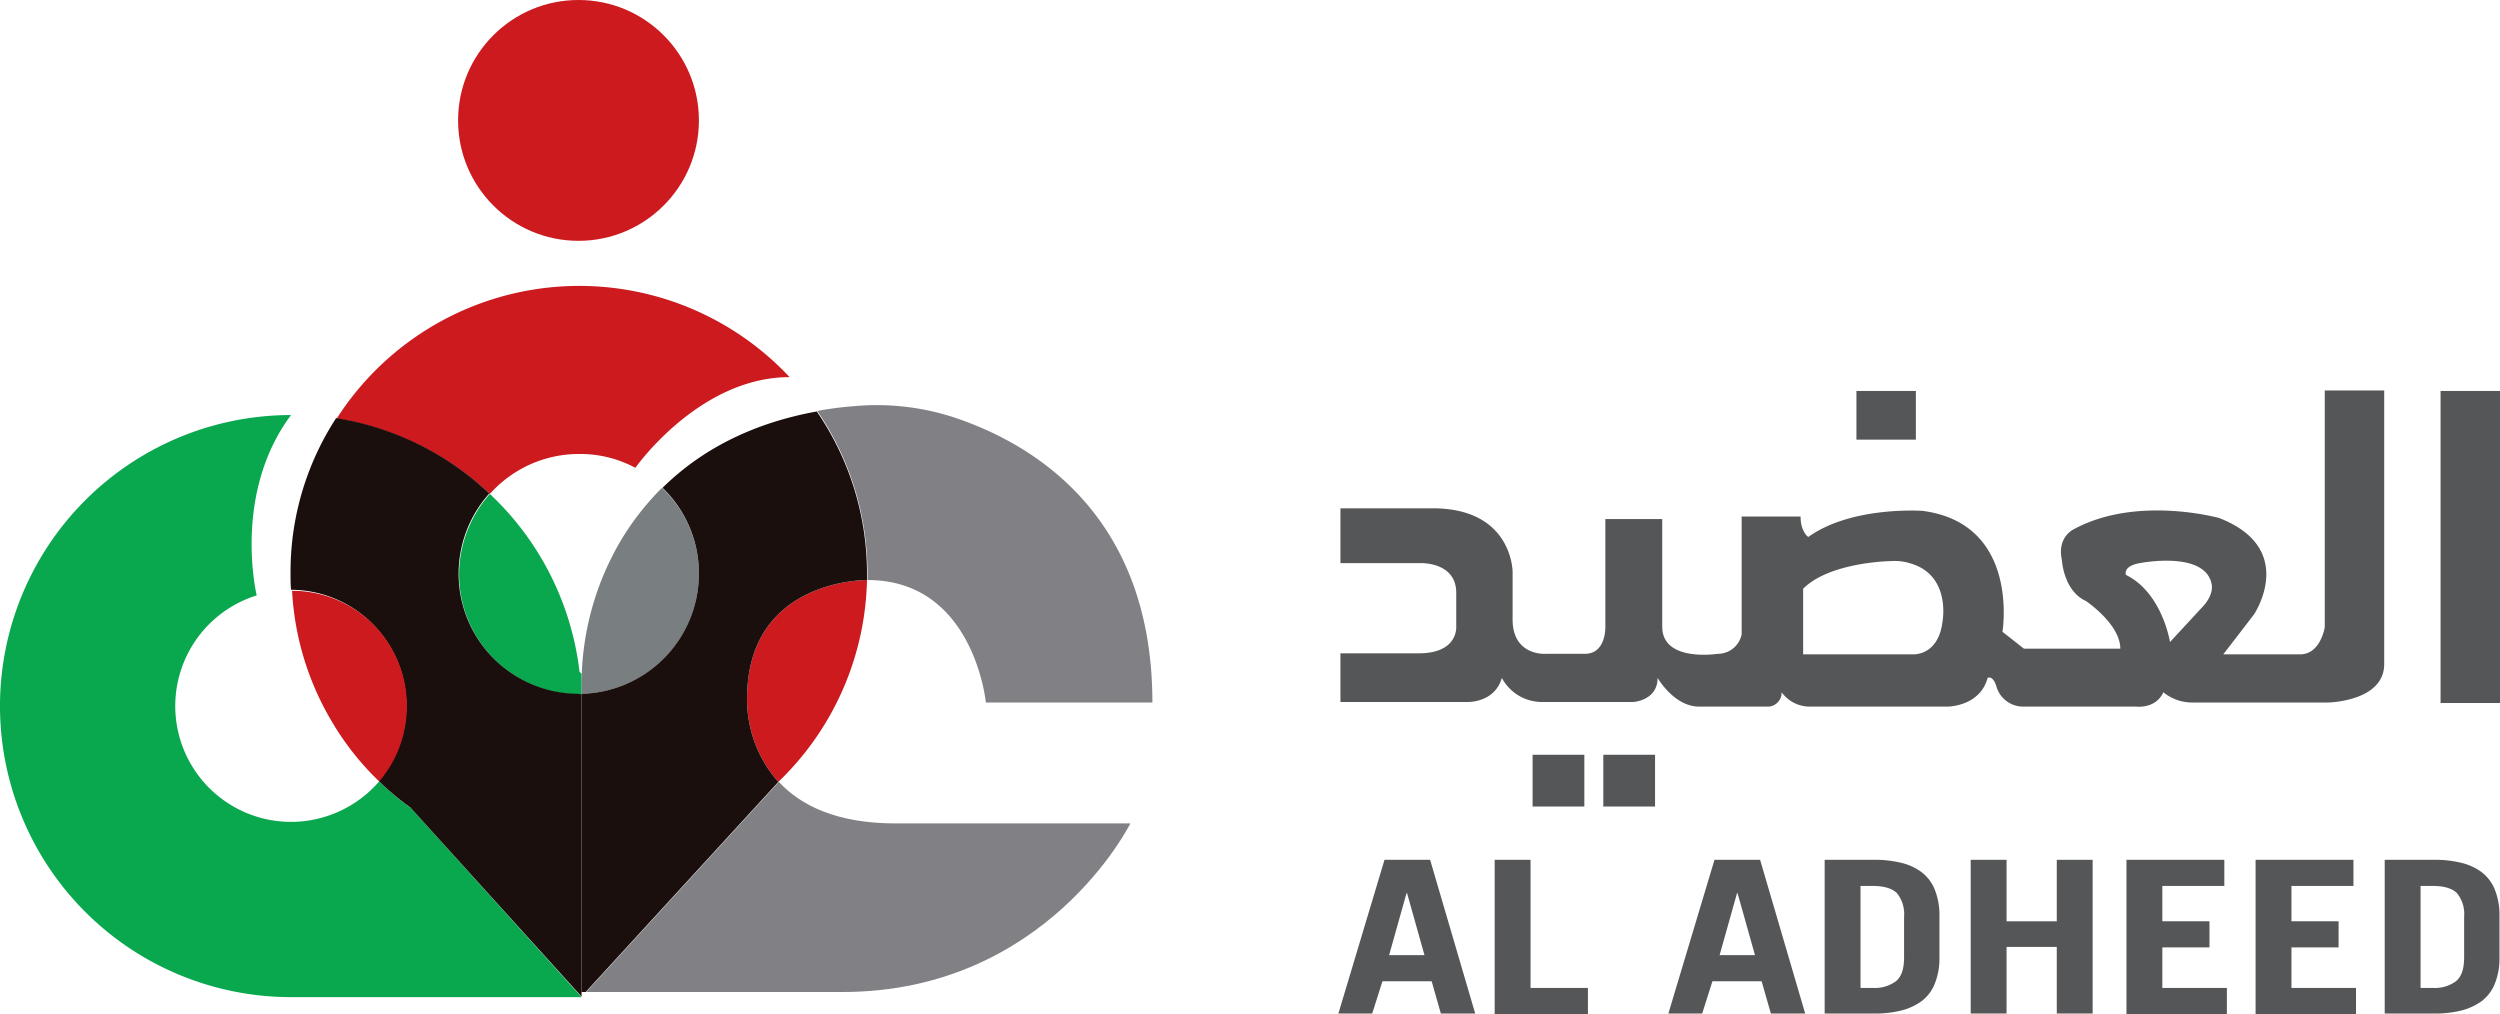 <?xml version="1.0" encoding="UTF-8"?>
<svg xmlns="http://www.w3.org/2000/svg" id="Layer_1" data-name="Layer 1" width="487.9" height="197.9" viewBox="0 0 487.9 197.9">
  <defs>
    <style>.cls-1{fill:#545658;}.cls-2{fill:#797e81;}.cls-3{fill:#818085;}.cls-4{fill:#09a74e;}.cls-5{fill:#cc1a1e;}.cls-6{fill:#1a0f0d;}</style>
  </defs>
  <path class="cls-1" d="M267.7,200.4l9-30h8.9l8.8,30h-6.7l-1.8-6.3h-9.6l-2,6.3Zm9.9-11.4h6.9l-3.4-12.1H281Z" transform="translate(-6.5 -2.6)"></path>
  <path class="cls-1" d="M298.2,200.4v-30h7v25h11.2v5.1H298.2Z" transform="translate(-6.5 -2.6)"></path>
  <path class="cls-1" d="M332.1,200.4l9-30H350l8.8,30h-6.7l-1.8-6.3h-9.6l-2,6.3Zm10-11.4H349l-3.4-12.1h-.1Z" transform="translate(-6.5 -2.6)"></path>
  <path class="cls-1" d="M362.6,170.4h9.7a21.46,21.46,0,0,1,5.3.6,10.82,10.82,0,0,1,3.9,1.8A8,8,0,0,1,384,176a13.14,13.14,0,0,1,1,4.8V190a13.14,13.14,0,0,1-1,4.8,8,8,0,0,1-2.5,3.2,11.67,11.67,0,0,1-3.9,1.8,20.9,20.9,0,0,1-5.3.6h-9.7Zm7,25H372a6.89,6.89,0,0,0,4.5-1.3c1.1-.9,1.6-2.4,1.6-4.7v-7.9a6.48,6.48,0,0,0-1.4-4.6c-.9-.9-2.5-1.4-4.7-1.4h-2.4v19.9Z" transform="translate(-6.5 -2.6)"></path>
  <path class="cls-1" d="M391.1,200.4v-30h7v12h9.8v-12h7v30h-7v-13h-9.8v13Z" transform="translate(-6.5 -2.6)"></path>
  <path class="cls-1" d="M421.5,200.4v-30h19.1v5.1H428.5v6.9h9.2v5.1h-9.2v7.9h12.6v5.1H421.5Z" transform="translate(-6.5 -2.6)"></path>
  <path class="cls-1" d="M446.7,200.4v-30h19.1v5.1H453.7v6.9h9.2v5.1h-9.2v7.9h12.6v5.1H446.7Z" transform="translate(-6.5 -2.6)"></path>
  <path class="cls-1" d="M471.9,170.4h9.7a21.46,21.46,0,0,1,5.3.6,10.82,10.82,0,0,1,3.9,1.8,8,8,0,0,1,2.5,3.2,13.14,13.14,0,0,1,1,4.8V190a13.14,13.14,0,0,1-1,4.8,8,8,0,0,1-2.5,3.2,11.67,11.67,0,0,1-3.9,1.8,20.9,20.9,0,0,1-5.3.6h-9.7Zm7,25h2.4a6.89,6.89,0,0,0,4.5-1.3c1.1-.9,1.6-2.4,1.6-4.7v-7.9a6.48,6.48,0,0,0-1.4-4.6c-.9-.9-2.5-1.4-4.7-1.4h-2.4Z" transform="translate(-6.5 -2.6)"></path>
  <rect class="cls-1" x="476.3" y="76.3" width="11.6" height="60.9"></rect>
  <path class="cls-1" d="M460.2,78.9V125s-.8,5.3-4.8,5.3h-15l6-7.8s8.6-12.8-6.8-18.8c0,0-16.1-4.5-28.4,2.2,0,0-3.3,1.5-2.3,6,0,0,.3,6,4.7,8,0,0,6.7,4.5,6.7,9.3H401.5l-4.2-3.3s3.5-21.1-15.6-23.6c0,0-13.8-1-22.3,5.1,0,0-1.5-1-1.5-4H346.4v23a4.74,4.74,0,0,1-4.7,3.8s-10.8,1.7-10.8-5.3v-21H319.8v21s.2,5.3-4,5.3h-7.6s-6.5.5-6.5-6.7v-9.3s0-12.4-15.6-12.4h-18v10.7h15.6s7-.3,7,5.8v6.5s.5,5.3-7.3,5.3H268.1v9.5h24.8s5.3.2,6.7-4.7a8.87,8.87,0,0,0,7.6,4.7h18.1s4.7-.3,4.7-4.7c0,0,3.2,5.6,8.1,5.6h13.6a2.73,2.73,0,0,0,2.5-2.8,6.8,6.8,0,0,0,5.8,2.8h26.6s6.3,0,7.8-5.6c0,0,1-.6,1.7,1.6a5.42,5.42,0,0,0,5.2,4h22.1s3.8.5,5.3-2.8a8.81,8.81,0,0,0,5.5,2h26.7s10.9-.2,10.9-7.5V78.8H460.2v.1Zm-74.6,45c-.8,6.7-5.7,6.4-5.7,6.4H358.4V117.5c4.4-4.4,13.5-5.3,17.2-5.4a10.23,10.23,0,0,1,3.9.5C387.3,115,385.6,123.9,385.6,123.9Zm44.4,4s-1.5-9.6-8.6-13.1c0,0-.7-1.7,2.7-2.3,0,0,12.6-2.5,14,4,0,0,.7,2.1-2,4.8Z" transform="translate(-6.5 -2.6)"></path>
  <rect class="cls-1" x="362.3" y="76.3" width="11.6" height="9.5"></rect>
  <rect class="cls-1" x="299.1" y="147.3" width="10.1" height="10.1"></rect>
  <rect class="cls-1" x="312.9" y="147.3" width="10.1" height="10.1"></rect>
  <path class="cls-2" d="M142.9,114.6A23.39,23.39,0,0,1,120,138v-1.5a55.2,55.2,0,0,1,8.2-29.3,53.31,53.31,0,0,1,7.5-9.4h0A23,23,0,0,1,142.9,114.6Z" transform="translate(-6.5 -2.6)"></path>
  <path class="cls-3" d="M227.1,163.3s-16.3,32.9-56.2,32.9h-50l37.6-41c4.2,4.5,11.1,8.1,22.8,8.1Z" transform="translate(-6.5 -2.6)"></path>
  <path class="cls-3" d="M231.4,139.7H198.9s-2.3-23.9-23.1-23.9h0v-1.2A56.17,56.17,0,0,0,166,82.8a66,66,0,0,1,6.8-.9A48.67,48.67,0,0,1,192.5,84C207.1,88.8,231.4,102.3,231.4,139.7Z" transform="translate(-6.5 -2.6)"></path>
  <path class="cls-4" d="M120,134.1v4h-.5a23.43,23.43,0,0,1-23.4-23.4,23.74,23.74,0,0,1,6-15.7,56.61,56.61,0,0,1,17.5,34.7Z" transform="translate(-6.5 -2.6)"></path>
  <path class="cls-4" d="M120,197.2H63.3a56.8,56.8,0,0,1,0-113.6c-11.5,15.4-6.7,35.2-6.7,35.2A22.61,22.61,0,0,0,63.3,163a22.78,22.78,0,0,0,17.2-7.9,51.72,51.72,0,0,0,6.2,5.2Z" transform="translate(-6.5 -2.6)"></path>
  <path class="cls-5" d="M175.7,115.8a56.22,56.22,0,0,1-17,39.1h0l-.3.3a24.19,24.19,0,0,1-6.1-16.3C152.3,115.9,174.9,115.8,175.7,115.8Z" transform="translate(-6.5 -2.6)"></path>
  <path class="cls-6" d="M175.7,114.6v1.2c-.8,0-23.4.1-23.4,23.1a24.19,24.19,0,0,0,6.1,16.3l-37.6,41H120V138a23.46,23.46,0,0,0,22.9-23.4,23.16,23.16,0,0,0-7.1-16.8c6.8-6.7,16.4-12.4,30.1-14.9A55.85,55.85,0,0,1,175.7,114.6Z" transform="translate(-6.5 -2.6)"></path>
  <path class="cls-5" d="M160.6,76.2c-17.7,0-30.1,17.7-30.1,17.7a22.68,22.68,0,0,0-11-2.7A23.28,23.28,0,0,0,102.1,99,56.8,56.8,0,0,0,72.2,84.3a56.23,56.23,0,0,1,88.4-8.1Z" transform="translate(-6.5 -2.6)"></path>
  <path class="cls-6" d="M120,138v59.1L86.6,160.2a51.72,51.72,0,0,1-6.2-5.2,22.63,22.63,0,0,0-17.1-37.3c-.1-1-.1-2.1-.1-3.2a55,55,0,0,1,8.9-30.3A56.44,56.44,0,0,1,102,98.9,23.44,23.44,0,0,0,119.4,138Q119.85,138.15,120,138Z" transform="translate(-6.5 -2.6)"></path>
  <path class="cls-5" d="M85.9,140.4a22.54,22.54,0,0,1-5.4,14.7,54.39,54.39,0,0,1-9.6-12.3h0a55.64,55.64,0,0,1-7.4-24.9A22.38,22.38,0,0,1,85.9,140.4Z" transform="translate(-6.5 -2.6)"></path>
  <circle class="cls-5" cx="112.9" cy="23.5" r="23.5"></circle>
</svg>
